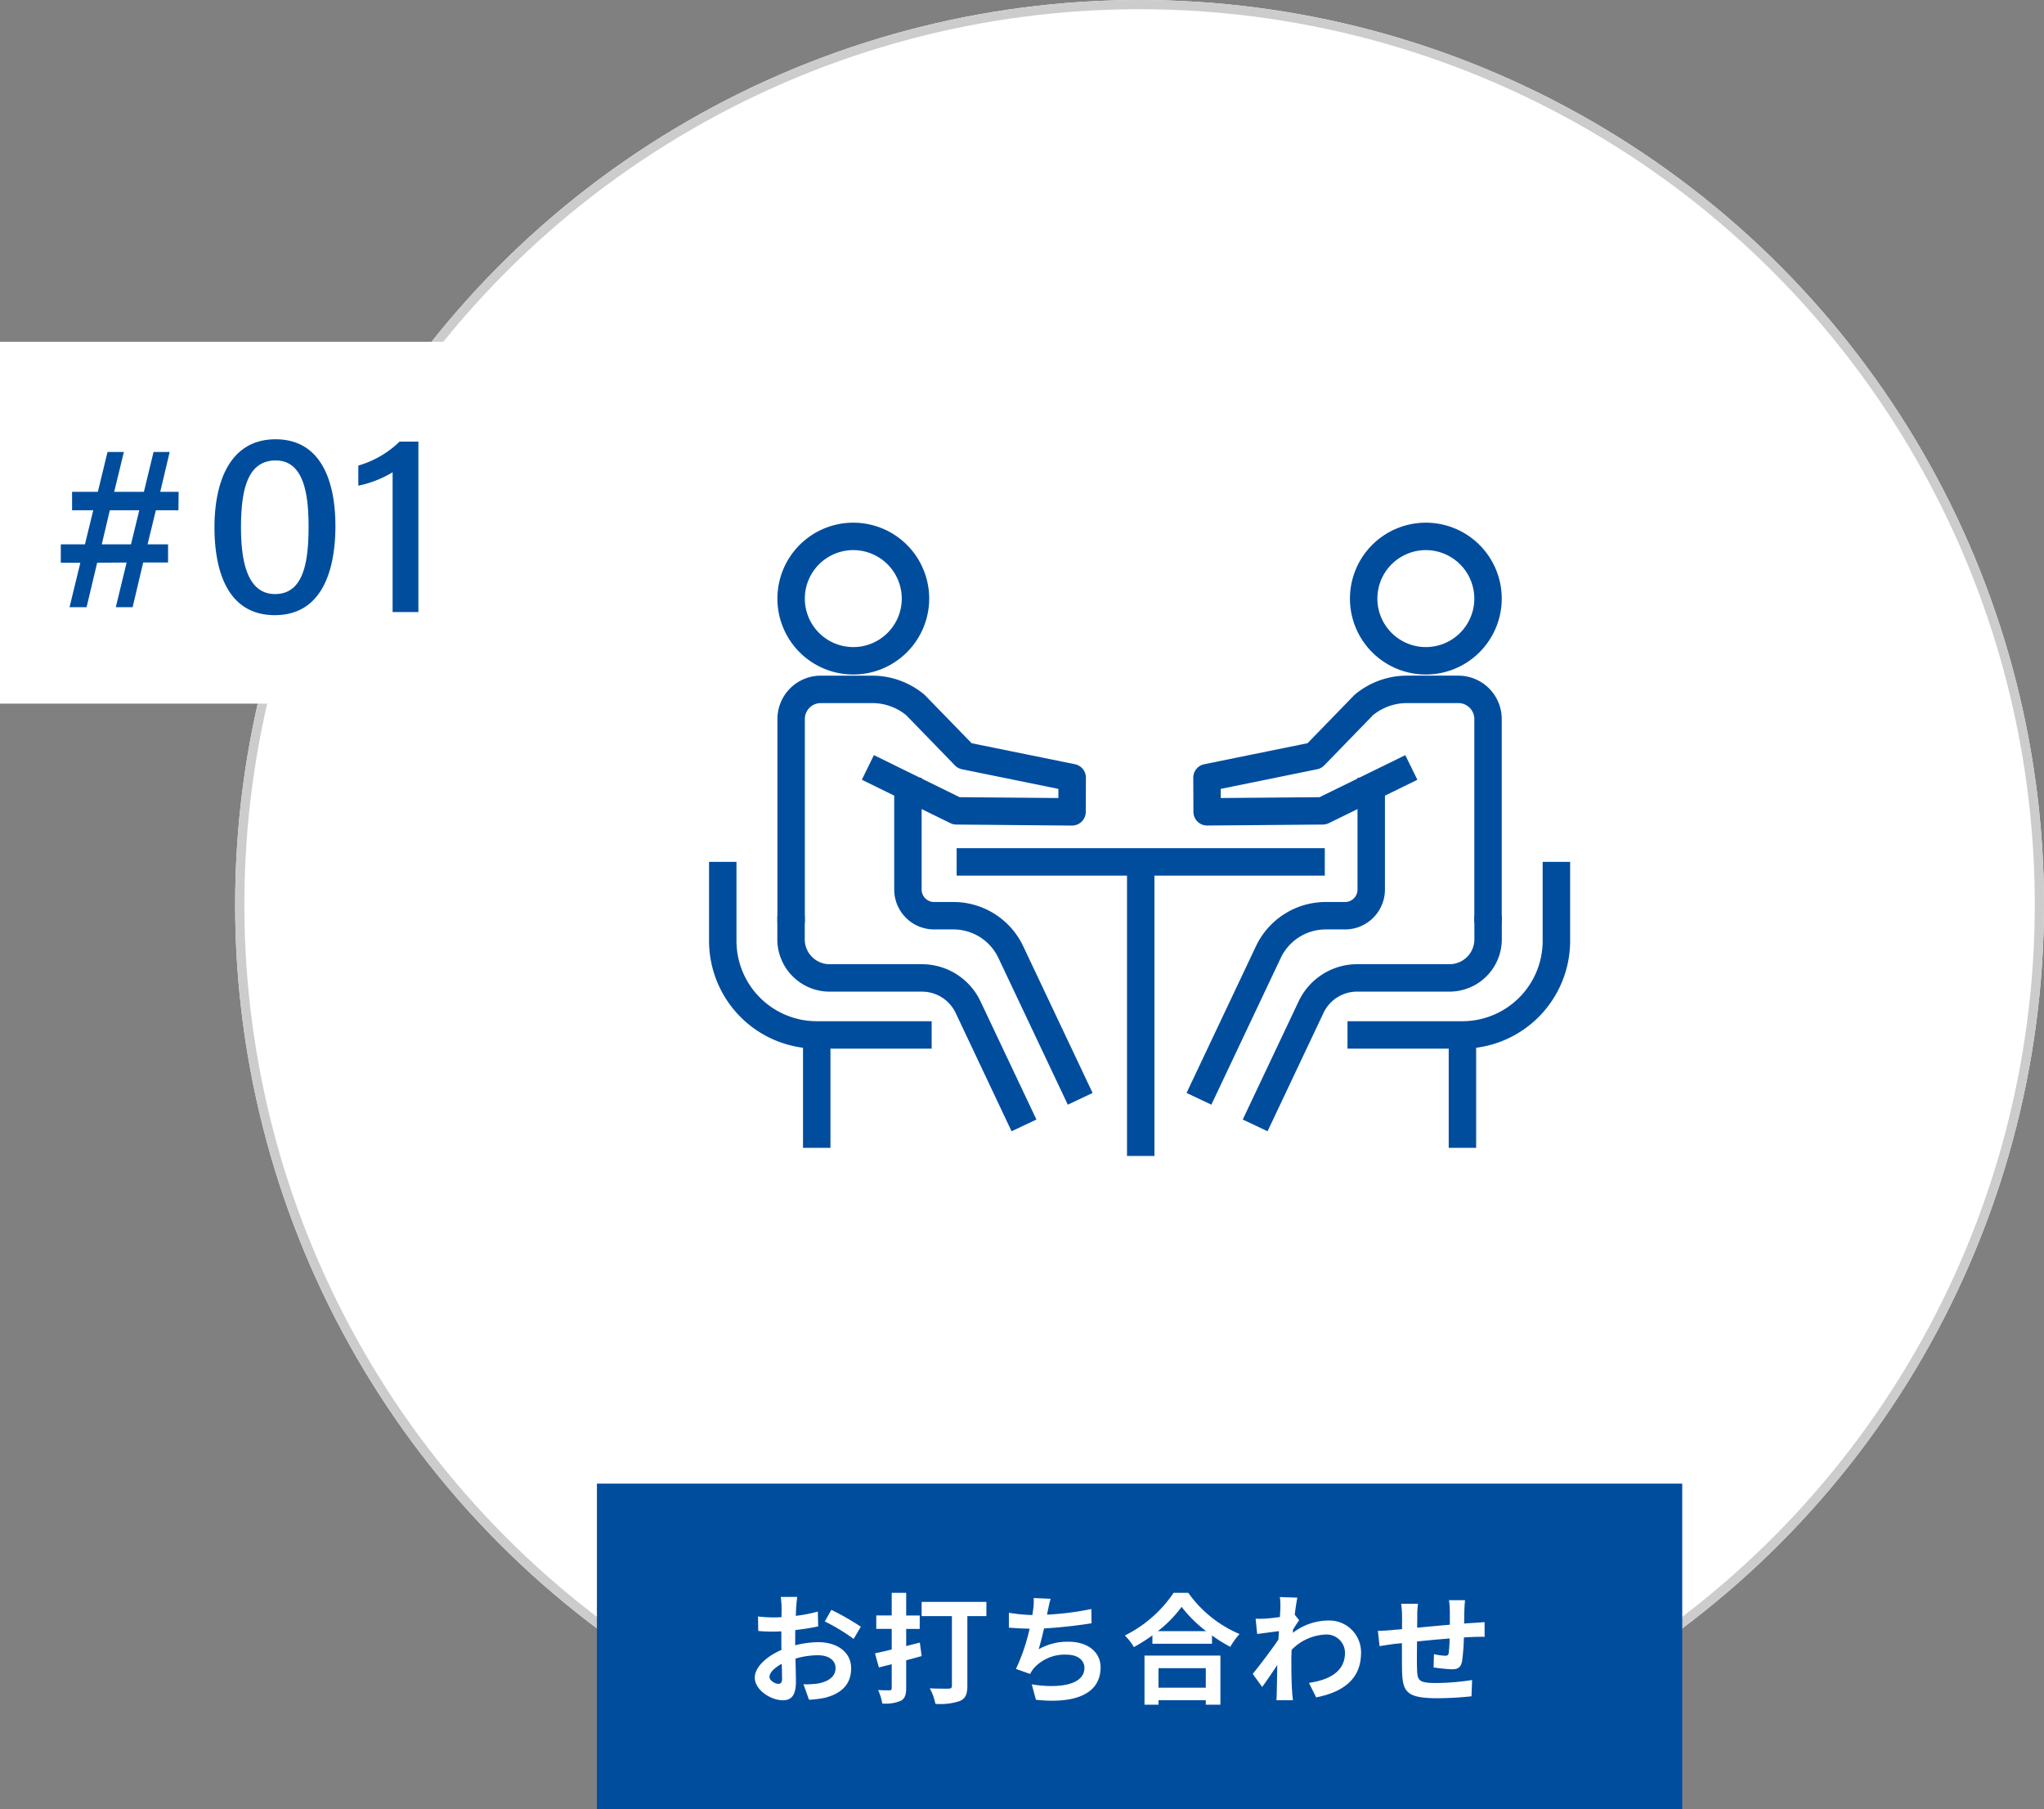 <svg xmlns="http://www.w3.org/2000/svg" xmlns:xlink="http://www.w3.org/1999/xlink" width="222" height="196.46" viewBox="0 0 222 196.46">
  <rect x="0" y="0" width="222" height="196.46" fill="#808080" stroke="none"/>
  <defs>
    <clipPath id="clip-path">
      <rect id="長方形_9548" data-name="長方形 9548" width="93.52" height="68.761" fill="#004d9e"/>
    </clipPath>
  </defs>
  <g id="グループ_768" data-name="グループ 768" transform="translate(-180 -1026.003)">
    <g id="楕円形_91" data-name="楕円形 91" transform="translate(205.54 1026.003)" fill="#fff" stroke="#ccc" stroke-width="1">
      <circle cx="98.23" cy="98.23" r="98.23" stroke="none"/>
      <circle cx="98.23" cy="98.23" r="97.73" fill="none"/>
    </g>
    <g id="グループ_714" data-name="グループ 714" transform="translate(180 1063.113)">
      <rect id="長方形_535" data-name="長方形 535" width="54.027" height="39.292" fill="#fff"/>
      <g id="グループ_679" data-name="グループ 679" transform="translate(5.553 8.349)">
        <path id="パス_603" data-name="パス 603" d="M7.025,0H8.85L10-4.85h2.7V-6.825H10.475l.9-3.7h2.45l.025-2h-2l1.025-4.325h-1.75l-1.05,4.325H6.85L7.9-16.85H6.125l-1.05,4.325h-2.8v2h2.3l-.9,3.7H1.05v2H3.175L2,0H3.85L5-4.825,8.2-4.85Zm1.65-6.825H5.5l.875-3.7h3.2Z" transform="translate(0 20.47)" fill="#004d9e"/>
        <path id="パス_604" data-name="パス 604" d="M7.98-18.76c-5.04,0-6.636,4.76-6.636,9.548C1.344-4.4,2.8.336,7.9.336c5.208,0,6.58-5.012,6.58-9.688C14.476-14.14,12.964-18.76,7.98-18.76Zm.028,2.3c3,0,3.556,3.584,3.556,7.14,0,3.78-.5,7.364-3.64,7.364-3.108,0-3.7-3.78-3.7-7.252C4.228-13.272,4.928-16.464,8.008-16.464ZM23.492,0V-18.508H21.448a10.646,10.646,0,0,1-4.48,2.6v2.184a11.72,11.72,0,0,0,3.724-1.456V0Z" transform="translate(16.397 21)" fill="#004d9e"/>
      </g>
    </g>
    <g id="グループ_716" data-name="グループ 716" transform="translate(244.832 1187.1)">
      <rect id="長方形_536" data-name="長方形 536" width="117.876" height="35.363" transform="translate(0 0)" fill="#004d9e"/>
      <path id="パス_599" data-name="パス 599" d="M-34.957-10.556h-1.794a10.462,10.462,0,0,1,.091,1.144c0,.221,0,.6-.013,1.053-.26.013-.52.026-.754.026a14.416,14.416,0,0,1-1.794-.1l.026,1.573a15.938,15.938,0,0,0,1.82.065c.208,0,.442-.013.689-.026v1.092c0,.3,0,.611.013.923-1.6.689-2.9,1.872-2.9,3,0,1.378,1.781,2.47,3.042,2.47.858,0,1.43-.429,1.43-2.041,0-.442-.026-1.456-.052-2.483a8.765,8.765,0,0,1,2.444-.364c1.131,0,1.911.52,1.911,1.4,0,.949-.832,1.469-1.885,1.664a10.01,10.01,0,0,1-1.6.091l.6,1.677A11.9,11.9,0,0,0-31.98.4c2.067-.52,2.873-1.677,2.873-3.211,0-1.794-1.573-2.834-3.575-2.834a10.772,10.772,0,0,0-2.5.338v-.481c0-.377,0-.78.013-1.17.845-.1,1.742-.234,2.483-.4l-.039-1.612a15.921,15.921,0,0,1-2.392.468c.013-.325.026-.637.039-.923C-35.048-9.763-35-10.322-34.957-10.556Zm3.705,1.4-.715,1.261a20.684,20.684,0,0,1,3.133,1.9l.78-1.326A27.166,27.166,0,0,0-31.252-9.152Zm-6.721,7.28c0-.455.533-.988,1.326-1.417.026.7.039,1.3.039,1.625,0,.442-.182.546-.416.546C-37.362-1.118-37.973-1.469-37.973-1.872ZM-21.645-5.6l-1.482.377V-7.085h1.469V-8.541h-1.469V-11H-24.7v2.457h-1.677v1.456H-24.7v2.236c-.663.169-1.3.312-1.82.416l.429,1.534L-24.7-3.25V-.676c0,.195-.065.26-.247.26s-.715,0-1.235-.026a5.371,5.371,0,0,1,.455,1.456,4.276,4.276,0,0,0,2-.286c.442-.234.6-.624.6-1.391V-3.679c.559-.143,1.118-.3,1.677-.455Zm7.228-4.42H-21.45v1.547h3.289V-.923c0,.247-.1.325-.364.325s-1.235.013-2.041-.039a5.871,5.871,0,0,1,.611,1.69A6.619,6.619,0,0,0-17.29.741c.6-.273.806-.728.806-1.638V-8.476h2.067Zm6.981-.338-1.846-.078a5.9,5.9,0,0,1-.065,1.313c-.026.156-.052.338-.078.533a18.58,18.58,0,0,1-2.548-.247v1.612c.663.065,1.43.1,2.249.117a20.8,20.8,0,0,1-1.482,4.368l1.534.546a4.8,4.8,0,0,1,.364-.572,4.5,4.5,0,0,1,3.6-1.521c1.274,0,1.937.65,1.937,1.43C-3.77-.949-6.643-.6-9.49-1.066L-9.035.611c4.2.455,7.02-.6,7.02-3.523,0-1.664-1.391-2.782-3.5-2.782a6.335,6.335,0,0,0-3.224.819c.195-.637.4-1.469.585-2.262,1.742-.091,3.809-.338,5.161-.559l-.026-1.547a31.831,31.831,0,0,1-4.81.611c.026-.143.052-.286.078-.4C-7.657-9.464-7.579-9.906-7.436-10.361ZM9.412-2.821V-.7H4.277V-2.821ZM2.756,1.144H4.277V.663H9.412v.481H11v-5.33H2.756ZM4.2-6.838A13.283,13.283,0,0,0,6.786-9.477,14.241,14.241,0,0,0,9.451-6.838ZM5.915-11A13.763,13.763,0,0,1,.624-6.37,6.313,6.313,0,0,1,1.6-5.109,18.113,18.113,0,0,0,3.614-6.383v.91h6.474v-.9a15.593,15.593,0,0,0,1.989,1.235,7.556,7.556,0,0,1,1-1.391A13.059,13.059,0,0,1,7.514-11Zm11.6,1.625c0,.143-.026.507-.052,1-.559.078-1.131.143-1.508.169a11.169,11.169,0,0,1-1.131.013l.169,1.664c.728-.1,1.729-.234,2.366-.312-.013.312-.039.624-.065.923-.741,1.092-2.041,2.808-2.782,3.718L15.535-.78c.455-.611,1.092-1.56,1.638-2.379-.013,1.092-.026,1.846-.052,2.86,0,.208-.013.676-.039.962h1.794c-.039-.3-.078-.767-.091-1-.078-1.222-.078-2.314-.078-3.38,0-.338.013-.715.026-1.092a5.466,5.466,0,0,1,3.679-1.664,2,2,0,0,1,2.119,1.95c.013,2.028-1.625,2.964-3.913,3.3L21.4.351c3.224-.637,4.875-2.21,4.875-4.836a3.45,3.45,0,0,0-3.588-3.51,6.384,6.384,0,0,0-3.822,1.339c.013-.117.013-.247.026-.364.221-.338.481-.767.663-1l-.481-.611c.1-.819.208-1.482.286-1.846l-1.9-.065A7.178,7.178,0,0,1,17.511-9.373ZM37.57-10.2H35.828a10.937,10.937,0,0,1,.091,1.2V-7.54c-1.183.1-2.444.221-3.549.325,0-.507.013-.949.013-1.248a8.612,8.612,0,0,1,.078-1.352H30.628a10.041,10.041,0,0,1,.1,1.443v1.313c-.416.039-.754.065-.988.091-.663.065-1.261.091-1.638.091l.182,1.664c.338-.052,1.144-.182,1.56-.234.221-.026.52-.052.871-.091,0,1.209,0,2.47.013,3.029C30.8-.26,31.2.442,34.567.442A36.776,36.776,0,0,0,38.272.234l.065-1.768a26.191,26.191,0,0,1-3.887.325c-1.95,0-2.067-.286-2.093-1.56-.026-.559-.013-1.755,0-2.951,1.1-.117,2.379-.234,3.536-.325a14.324,14.324,0,0,1-.1,1.573c-.026.247-.143.3-.4.3a6.888,6.888,0,0,1-1.2-.169L34.151-2.9a19.676,19.676,0,0,0,1.963.2c.663,0,.988-.169,1.131-.858a22.807,22.807,0,0,0,.2-2.6c.377-.026.715-.039,1-.052.338-.013,1.027-.026,1.248-.013v-1.6c-.377.039-.884.065-1.248.091-.3.013-.624.039-.975.065.013-.429.013-.9.026-1.4C37.505-9.425,37.544-10,37.57-10.2Z" transform="translate(56.717 22.858)" fill="#fff"/>
    </g>
    <g id="グループ_735" data-name="グループ 735" transform="translate(257.01 1082.758)">
      <rect id="長方形_9544" data-name="長方形 9544" width="39.984" height="2.979" transform="translate(26.892 35.343)" fill="#004d9e"/>
      <rect id="長方形_9545" data-name="長方形 9545" width="2.979" height="31.933" transform="translate(45.395 36.828)" fill="#004d9e"/>
      <g id="グループ_734" data-name="グループ 734" transform="translate(0 0)">
        <g id="グループ_733" data-name="グループ 733" clip-path="url(#clip-path)">
          <path id="パス_189" data-name="パス 189" d="M18.214,16.485a8.243,8.243,0,1,1,8.242-8.243,8.251,8.251,0,0,1-8.242,8.243m0-13.507a5.264,5.264,0,1,0,5.263,5.264,5.269,5.269,0,0,0-5.263-5.264" transform="translate(-2.546 0)" fill="#004d9e"/>
          <path id="パス_190" data-name="パス 190" d="M35.4,80.713,29.322,67.854a4.045,4.045,0,0,0-3.638-2.3H15.636a5.683,5.683,0,0,1-5.677-5.677V57.309h2.979v2.565a2.7,2.7,0,0,0,2.7,2.7H25.683a7.034,7.034,0,0,1,6.33,4.008L38.1,79.439Z" transform="translate(-2.543 -14.633)" fill="#004d9e"/>
          <path id="パス_191" data-name="パス 191" d="M45.861,72.686,38.313,56.733a5.4,5.4,0,0,0-4.855-3.075H31.335a4.332,4.332,0,0,1-4.327-4.327V37.178h2.979V49.331a1.35,1.35,0,0,0,1.349,1.349h2.123a8.386,8.386,0,0,1,7.547,4.779l7.548,15.954Z" transform="translate(-6.896 -9.493)" fill="#004d9e"/>
          <path id="パス_192" data-name="パス 192" d="M12.95,49.133H9.971V27.014a4.715,4.715,0,0,1,4.71-4.71h5.591a8.829,8.829,0,0,1,5.65,2.054,1.551,1.551,0,0,1,.166.162l4.977,5.121,11.22,2.281a1.489,1.489,0,0,1,1.193,1.465L43.461,37.1a1.492,1.492,0,0,1-.444,1.054,1.536,1.536,0,0,1-1.058.429L29.4,38.472a1.5,1.5,0,0,1-.643-.152l-9.617-4.714,1.311-2.674L29.76,35.5l10.729.092,0-.991L30.021,32.468a1.486,1.486,0,0,1-.771-.421l-5.3-5.458a5.847,5.847,0,0,0-3.673-1.306H14.681a1.733,1.733,0,0,0-1.731,1.731Z" transform="translate(-2.546 -5.695)" fill="#004d9e"/>
          <path id="パス_193" data-name="パス 193" d="M24.178,69.738H11.695A11.708,11.708,0,0,1,0,58.043V49.456H2.979v8.587a8.726,8.726,0,0,0,8.716,8.716H24.178Z" transform="translate(0 -12.628)" fill="#004d9e"/>
          <rect id="長方形_9546" data-name="長方形 9546" width="2.979" height="12.259" transform="translate(10.206 55.621)" fill="#004d9e"/>
          <path id="パス_194" data-name="パス 194" d="M101.723,16.485a8.243,8.243,0,1,1,8.242-8.243,8.251,8.251,0,0,1-8.242,8.243m0-13.507a5.264,5.264,0,1,0,5.263,5.264,5.27,5.27,0,0,0-5.263-5.264" transform="translate(-23.87 0)" fill="#004d9e"/>
          <path id="パス_195" data-name="パス 195" d="M80.536,80.713l-2.693-1.274L83.926,66.58a7.035,7.035,0,0,1,6.33-4.008H100.3a2.7,2.7,0,0,0,2.7-2.7V57.309h2.979v2.565a5.683,5.683,0,0,1-5.677,5.677H90.256a4.04,4.04,0,0,0-3.637,2.3Z" transform="translate(-19.877 -14.633)" fill="#004d9e"/>
          <path id="パス_196" data-name="パス 196" d="M72.34,72.686l-2.693-1.274,7.547-15.954a8.389,8.389,0,0,1,7.548-4.779h2.123a1.35,1.35,0,0,0,1.349-1.349V37.178h2.979V49.331a4.332,4.332,0,0,1-4.327,4.327H84.742a5.4,5.4,0,0,0-4.855,3.075Z" transform="translate(-17.784 -9.493)" fill="#004d9e"/>
          <path id="パス_197" data-name="パス 197" d="M104.129,49.133H101.15V27.014a1.734,1.734,0,0,0-1.732-1.731h-5.59a5.847,5.847,0,0,0-3.671,1.3L84.85,32.046a1.486,1.486,0,0,1-.771.421L73.607,34.6l0,.991L84.34,35.5l9.313-4.565,1.311,2.674L85.347,38.32a1.5,1.5,0,0,1-.643.152l-12.563.106a1.489,1.489,0,0,1-1.5-1.482l-.017-3.708a1.489,1.489,0,0,1,1.192-1.467L83.035,29.64l4.977-5.121a1.614,1.614,0,0,1,.165-.162,8.834,8.834,0,0,1,5.65-2.054h5.59a4.716,4.716,0,0,1,4.711,4.71Z" transform="translate(-18.033 -5.695)" fill="#004d9e"/>
          <path id="パス_198" data-name="パス 198" d="M105.6,69.738H93.119V66.759H105.6a8.726,8.726,0,0,0,8.716-8.716V49.456H117.3v8.587A11.708,11.708,0,0,1,105.6,69.738" transform="translate(-23.777 -12.628)" fill="#004d9e"/>
          <rect id="長方形_9547" data-name="長方形 9547" width="2.979" height="12.259" transform="translate(80.336 55.621)" fill="#004d9e"/>
        </g>
      </g>
    </g>
  </g>
</svg>
